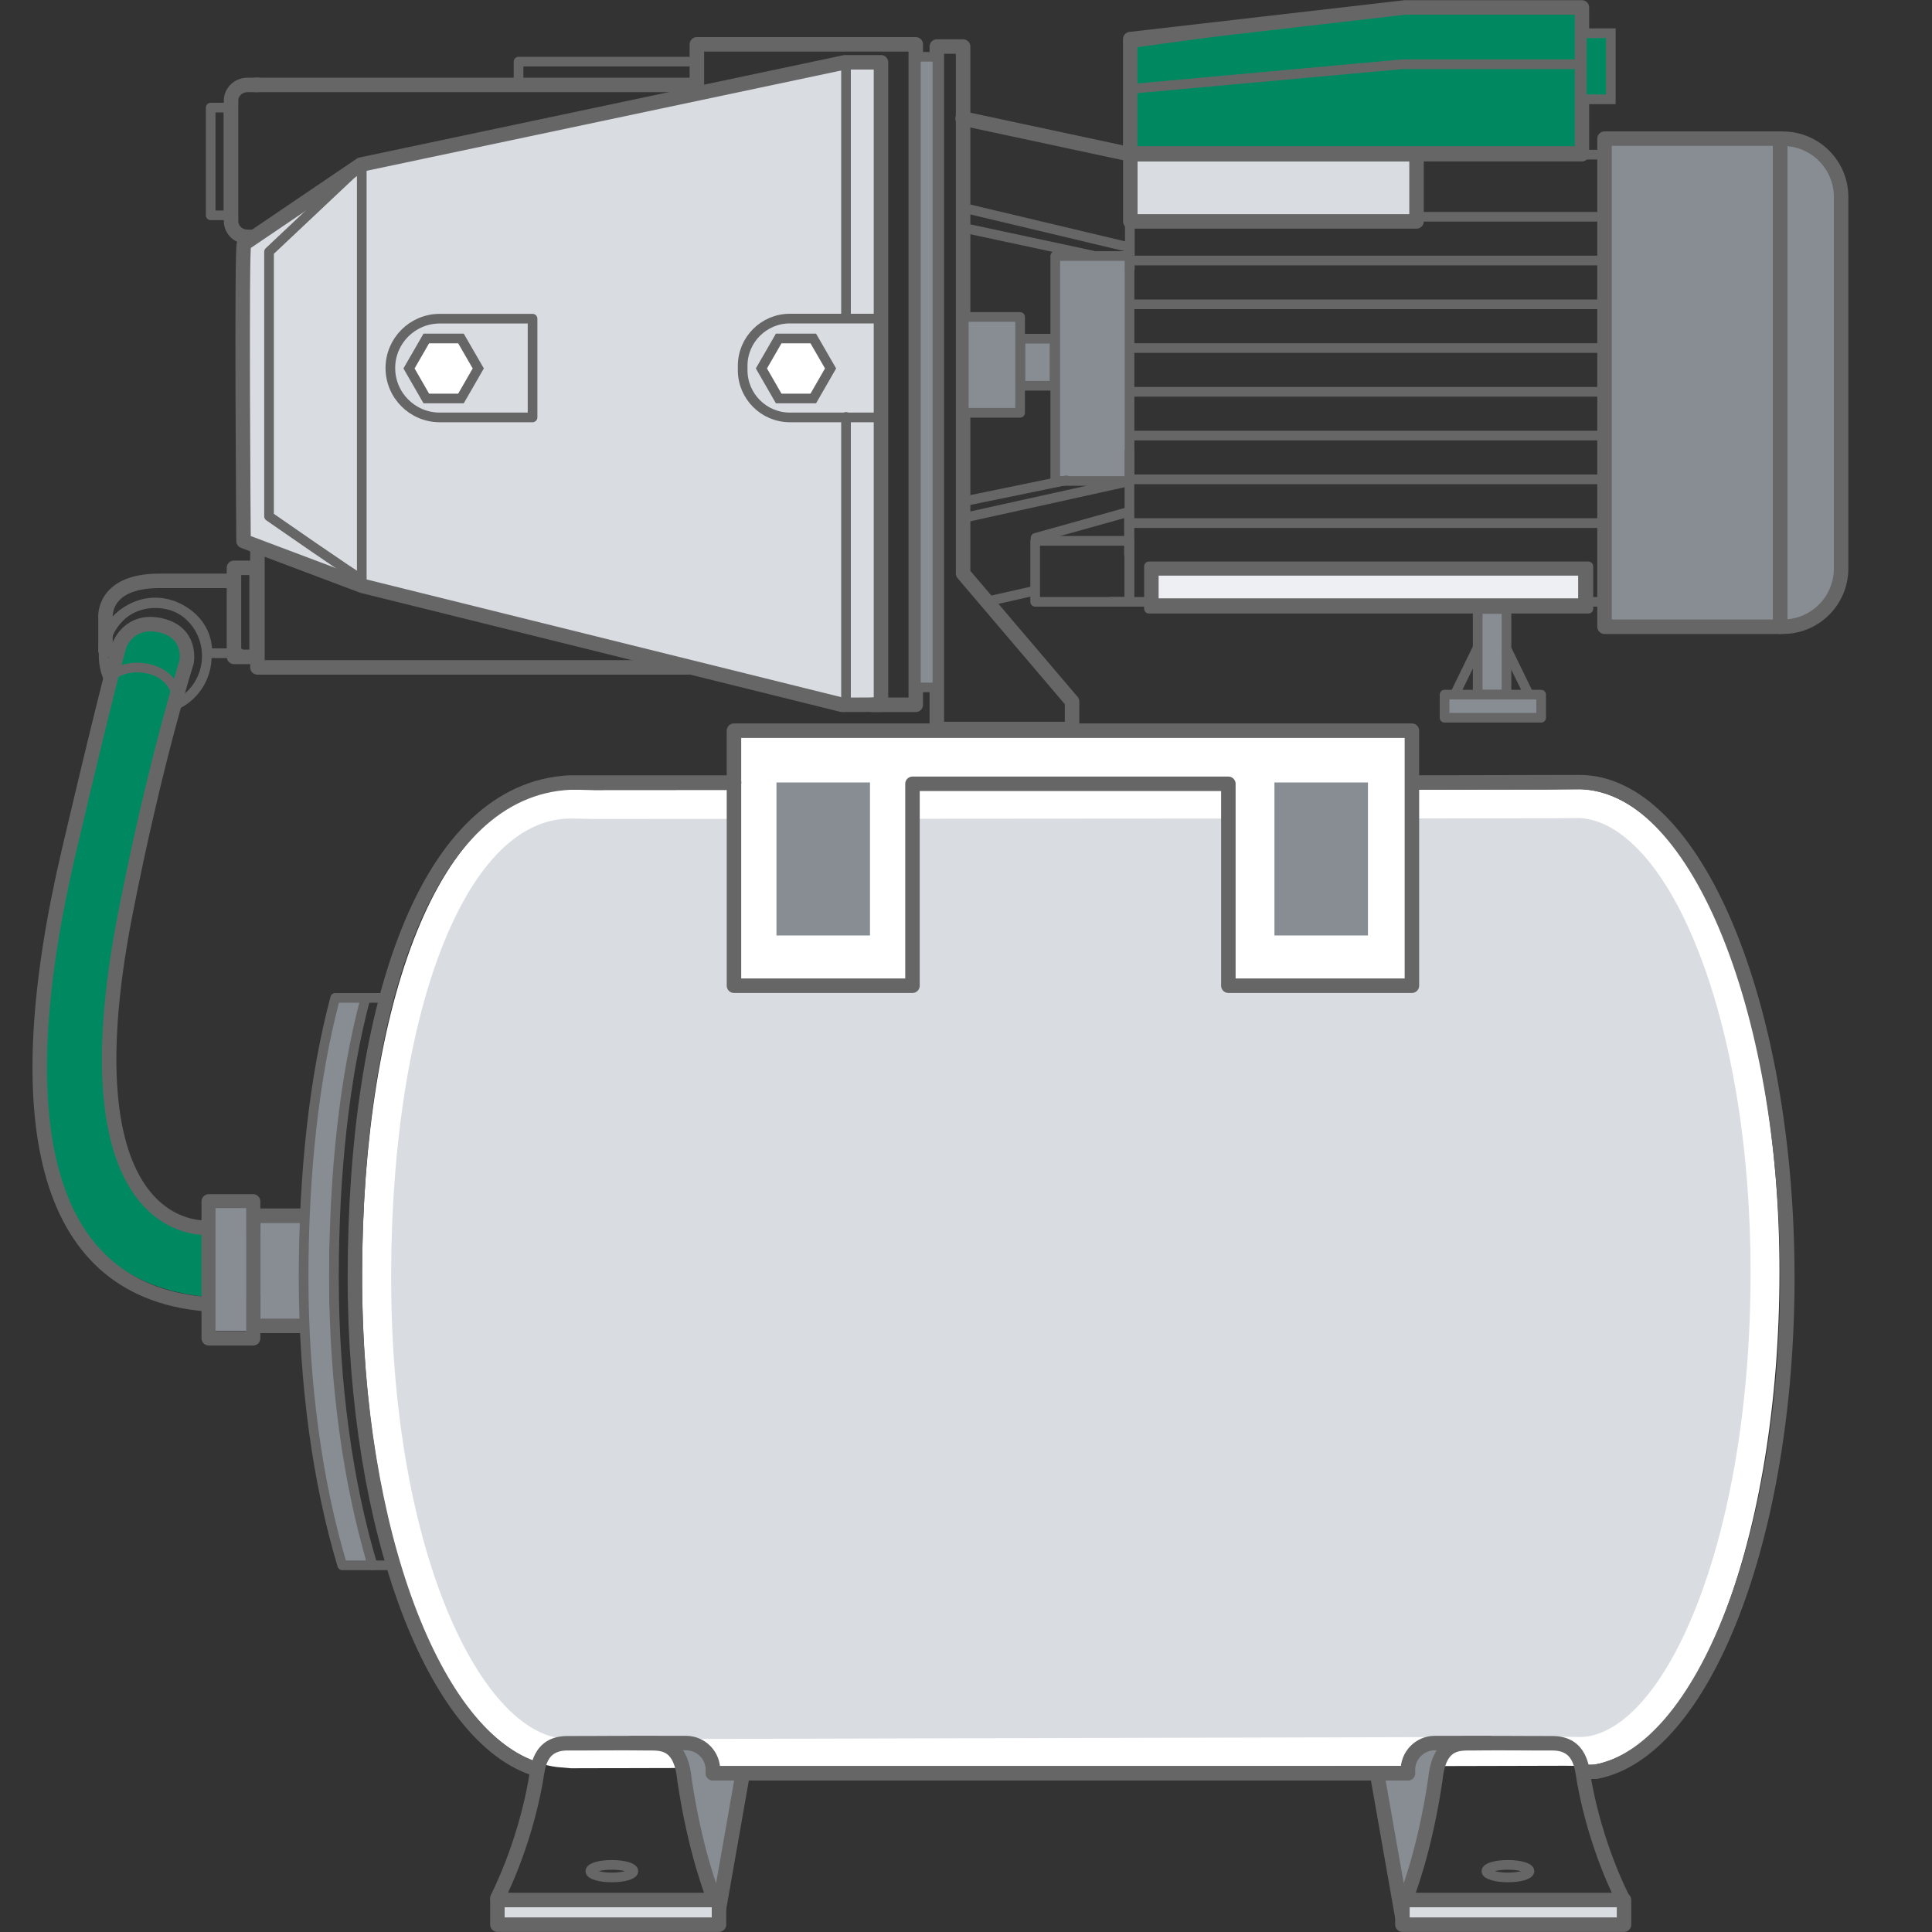 <?xml version="1.0" encoding="utf-8"?>
<!-- Generator: Adobe Illustrator 26.4.1, SVG Export Plug-In . SVG Version: 6.00 Build 0)  -->
<svg version="1.1" id="Слой_1" xmlns="http://www.w3.org/2000/svg" xmlns:xlink="http://www.w3.org/1999/xlink" x="0px" y="0px"
	 viewBox="0 0 200 200" style="enable-background:new 0 0 200 200;" xml:space="preserve">
<rect x="0" y="0" width="200" height="200" fill="#333333" stroke="none"/>
<style type="text/css">
	.st0{fill:#D9DDE2;}
	.st1{fill:#878D93;}
	.st2{fill:none;stroke:#FFFFFF;stroke-width:3;stroke-miterlimit:10;}
	.st3{fill:#008961;}
	.st4{fill:none;stroke:#008961;stroke-width:6;stroke-linecap:round;stroke-linejoin:round;stroke-miterlimit:10;}
	.st5{fill:#FFFFFF;}
	.st6{fill:none;stroke:#878D93;stroke-width:2.5;stroke-miterlimit:10;}
	.st7{fill:none;stroke:#666666;stroke-linecap:round;stroke-linejoin:round;stroke-miterlimit:10;}
	.st8{fill:none;stroke:#666666;stroke-width:1.5;stroke-linecap:round;stroke-linejoin:round;stroke-miterlimit:10;}
	.st9{fill:none;stroke:#878D93;stroke-width:1.5;stroke-miterlimit:10;}
	.st10{fill:none;stroke:#008961;stroke-width:3;stroke-miterlimit:10;}
	.st11{fill:#878D93;stroke:#666666;stroke-width:1.5;stroke-linecap:round;stroke-linejoin:round;stroke-miterlimit:10;}
	.st12{fill:#D9DDE2;stroke:#666666;stroke-width:1.5;stroke-linecap:round;stroke-linejoin:round;stroke-miterlimit:10;}
	.st13{fill:none;stroke:#008961;stroke-width:7;stroke-miterlimit:10;}
	.st14{fill:#D9DDE2;stroke:#FFFFFF;stroke-width:4;stroke-linecap:round;stroke-linejoin:round;stroke-miterlimit:10;}
	.st15{fill:#D9DDE2;stroke:#666666;stroke-width:1.5;stroke-miterlimit:10;}
	.st16{fill:none;stroke:#666666;stroke-width:1.5;stroke-miterlimit:10;}
	.st17{fill:#878D93;stroke:#666666;stroke-miterlimit:10;}
	.st18{fill:#EDEFF2;}
	.st19{fill:#EDEFF2;stroke:#FFFFFF;stroke-width:4;stroke-linecap:round;stroke-linejoin:round;stroke-miterlimit:10;}
	.st20{fill:#EDEFF2;stroke:#008961;stroke-width:1.5;stroke-linecap:round;stroke-linejoin:round;stroke-miterlimit:10;}
	.st21{fill:#EDEFF2;stroke:#008961;stroke-linecap:round;stroke-linejoin:round;stroke-miterlimit:10;}
	.st22{fill:#FFFFFF;stroke:#666666;stroke-linecap:round;stroke-linejoin:round;stroke-miterlimit:10;}
	.st23{fill:none;stroke:#FFFFFF;stroke-width:5;stroke-miterlimit:10;}
	.st24{fill:none;stroke:#FFFFFF;stroke-width:5;stroke-linecap:round;stroke-linejoin:round;stroke-miterlimit:10;}
	.st25{fill:#008961;stroke:#666666;stroke-miterlimit:10;}
	.st26{fill:#D9DDE2;stroke:#666666;stroke-linecap:round;stroke-linejoin:round;stroke-miterlimit:10;}
	.st27{opacity:0.45;fill:#008961;}
	.st28{fill:none;stroke:#008961;stroke-width:2;stroke-miterlimit:10;}
	.st29{fill:url(#SVGID_1_);}
	.st30{fill:url(#SVGID_00000066490179995550788850000015075259469598332094_);}
	.st31{fill:#03B582;}
	.st32{fill:none;stroke:#FFFFFF;stroke-miterlimit:10;}
	.st33{fill:none;stroke:#D1D1D1;stroke-miterlimit:10;}
	.st34{fill:none;stroke:#D1D1D1;stroke-width:2;stroke-miterlimit:10;}
	.st35{fill:#06B483;}
	.st36{fill:url(#SVGID_00000115473536518455789910000009100406553534885289_);}
	.st37{fill:#333333;}
	.st38{fill:#FAFAFA;}
	.st39{fill:#2D2D2D;}
	.st40{fill:#F8F8F8;}
	.st41{fill:#FFFFFF;stroke:#666666;stroke-miterlimit:10;}
	.st42{fill:#008961;stroke:#666666;stroke-linecap:round;stroke-linejoin:round;stroke-miterlimit:10;}
	.st43{fill:#008961;stroke:#FFFFFF;stroke-width:2;stroke-miterlimit:10;}
	.st44{fill:#666666;stroke:#FFFFFF;stroke-miterlimit:10;}
	.st45{fill:#878D93;stroke:#666666;stroke-linecap:round;stroke-linejoin:round;stroke-miterlimit:10;}
	.st46{fill:none;stroke:#008961;stroke-width:1.5;stroke-linecap:round;stroke-linejoin:round;stroke-miterlimit:10;}
	.st47{fill:none;stroke:#008961;stroke-linecap:round;stroke-linejoin:round;stroke-miterlimit:10;}
	.st48{fill:#008961;stroke:#008961;stroke-width:1.5;stroke-linecap:round;stroke-linejoin:round;stroke-miterlimit:10;}
	.st49{fill:#FFFFFF;stroke:#008961;stroke-width:1.5;stroke-linecap:round;stroke-linejoin:round;stroke-miterlimit:10;}
	.st50{fill:#008961;stroke:#008961;stroke-linecap:round;stroke-linejoin:round;stroke-miterlimit:10;}
	.st51{fill:#008961;stroke:#FFFFFF;stroke-linecap:round;stroke-linejoin:round;stroke-miterlimit:10;}
	.st52{fill:#FFFFFF;stroke:#008961;stroke-linecap:round;stroke-linejoin:round;stroke-miterlimit:10;}
	.st53{fill:none;stroke:#008961;stroke-miterlimit:10;}
	.st54{fill:#FFFFFF;stroke:#008961;stroke-miterlimit:10;}
	.st55{fill:#008961;stroke:#FFFFFF;stroke-miterlimit:10;}
	.st56{fill:none;stroke:#008961;stroke-width:2;stroke-linecap:round;stroke-linejoin:round;stroke-miterlimit:10;}
	.st57{fill:#666666;}
	.st58{fill:#D9DDE2;stroke:#666666;stroke-miterlimit:10;}
	.st59{fill:#008961;stroke:#666666;stroke-width:1.5;stroke-miterlimit:10;}
	.st60{fill:#FFFFFF;stroke:#666666;stroke-width:1.5;stroke-linecap:round;stroke-linejoin:round;stroke-miterlimit:10;}
	.st61{fill:#EDEFF2;stroke:#666666;stroke-miterlimit:10;}
	.st62{fill:none;stroke:#008961;stroke-width:3;stroke-linecap:round;stroke-linejoin:round;stroke-miterlimit:10;}
	.st63{fill:none;stroke:#008961;stroke-width:3;stroke-linecap:round;stroke-miterlimit:10;}
	.st64{fill:#008961;stroke:#666666;stroke-width:1.5;stroke-linecap:round;stroke-linejoin:round;stroke-miterlimit:10;}
	.st65{fill:none;stroke:#FFFFFF;stroke-width:4;stroke-miterlimit:10;}
	.st66{fill:none;}
	.st67{fill:none;stroke:#D9DDE2;stroke-miterlimit:10;}
	.st68{fill:none;stroke:#666666;stroke-miterlimit:10;}
	.st69{fill:none;stroke:#008961;stroke-linecap:round;stroke-miterlimit:10;}
	.st70{fill:none;stroke:#FFFFFF;stroke-linecap:round;stroke-linejoin:round;stroke-miterlimit:10;}
	.st71{fill:url(#SVGID_00000065070780111743331190000015442567079280723344_);}
	.st72{fill:url(#SVGID_00000052104221847189715450000005546965264461775278_);}
	.st73{fill:url(#SVGID_00000100382004470644360460000003501859746606058114_);}
	.st74{fill:url(#SVGID_00000069399277366190327030000003965084399846938025_);}
	.st75{fill:url(#SVGID_00000124155829470732432320000015068177103756647328_);}
	.st76{fill:url(#SVGID_00000074432418573104286670000013384078943022807178_);}
	.st77{fill:none;stroke:#FFFFFF;stroke-width:3;stroke-linecap:round;stroke-linejoin:round;stroke-miterlimit:10;}
	.st78{fill:none;stroke:#008961;stroke-width:3.2;stroke-linecap:round;stroke-miterlimit:10;}
	.st79{fill:none;stroke:#008961;stroke-width:6.5;stroke-linecap:round;stroke-linejoin:round;stroke-miterlimit:10;}
	.st80{fill:none;stroke:#878D93;stroke-width:2;stroke-miterlimit:10;}
</style>
<path class="st1" d="M185.19,64.96h-0.88V14.47h1.24c2.64,0,4.78,2.14,4.78,4.78v40.57C190.34,62.66,188.03,64.96,185.19,64.96z"/>
<path class="st79" d="M15.68,67.79c0,0-8.09,31.65-7.91,42.71c0.13,7.93,1.25,12.31,4.32,16.04c4.76,5.78,14.21,4.45,14.21,4.45"/>
<rect x="26.95" y="126.57" class="st1" width="5.18" height="10.02"/>
<g>
	<path class="st0" d="M57.75,181.43c-10.58-1.39-18.85-23.23-18.76-49.72c0.1-28.51,8.36-48.44,20.1-48.47l2.41,0.05l98.87-0.07
		l3.27-0.04c10.48,0.52,19.08,22.27,19.08,48.5c0,26.85-8.48,49.12-18.91,49.63l-1.7-0.02l-102.97,0.26L57.75,181.43z"/>
	<g>
		<path class="st5" d="M163.56,84.68c4.35,0.27,8.73,5.07,12.02,13.2c3.64,8.96,5.64,20.97,5.64,33.8c0,28.19-8.98,47.6-17.4,48.13
			l-1.72-0.02l-102.88,0.26l-1.27-0.11c-8.48-1.2-17.56-19.93-17.46-48.23c0.04-13.43,1.98-25.54,5.45-34.12
			c2.36-5.84,6.56-12.81,13.12-12.86l2.41,0.05c0.02,0,0.04,0,0.06,0c0,0,0,0,0,0l98.88-0.07L163.56,84.68 M163.62,81.68l-3.26,0.04
			l-98.84,0.07l-2.45-0.05c-13.77,0.04-21.5,22.59-21.59,49.96c-0.09,27.7,8.67,49.72,20.13,51.22l1.47,0.13l103.01-0.26l1.78,0.02
			c11.84-0.58,20.34-24.06,20.34-51.13S175.46,82.26,163.62,81.68L163.62,81.68z"/>
	</g>
</g>
<path class="st1" d="M69.79,180.72c0,0,1.66-0.73,2.79,0.44s0.89,1.98,1.01,2.18c0.12,0.2,0.93,0.73,1.29,0.73
	c0.36,0,1.82-0.2,1.86,0.61c0.04,0.81-1.13,6.42-1.54,8s-1.17,3.31-1.25,2.99c-0.08-0.32-0.89-1.13-1.09-2.42
	C72.66,191.96,69.79,180.72,69.79,180.72z"/>
<path class="st1" d="M142.93,183.79l2.58-0.09c0,0,0.36-1.83,1.47-2.67c1.11-0.85,2.09-0.71,2.09-0.71s0,1.6-0.22,2.05
	c-0.22,0.45-0.76,2.76-1.02,4.9c-0.27,2.14,0.27,2.05-0.76,4.14c-1.02,2.09-1.34,3.92-1.6,4.41c-0.27,0.49-0.76-1.96-0.8-2.27
	C144.62,193.23,142.93,183.79,142.93,183.79z"/>
<path class="st6" d="M36.11,103.36c0,0-3.38,15.48-3.27,29.47s3.89,29.15,3.89,29.15"/>
<polygon class="st25" points="163.67,15.63 116.9,15.63 116.9,4.49 145.46,0.59 163.67,0.76 "/>
<rect x="117.01" y="15.95" class="st12" width="29.63" height="6.97"/>
<polygon class="st60" points="146.16,75.64 75.98,75.64 75.98,102.04 94.46,102.04 94.46,81.14 127.16,81.14 127.16,102.04 
	146.16,102.04 "/>
<rect x="80.38" y="81" class="st1" width="9.68" height="15.84"/>
<rect x="131.93" y="81" class="st1" width="9.68" height="15.84"/>
<path class="st8" d="M146.26,81.01c0,0,17.01-0.04,17.24-0.04c11.89,0,21.52,22.97,21.52,51.3c0,26.95-8.72,49.04-19.8,51.14h-1.34"
	/>
<path class="st8" d="M73.89,183.57h71.87l-0.01-0.22c-0.07-1.59,1.2-2.91,2.79-2.91h5.63"/>
<path class="st8" d="M75.99,81.01H58.97c-14.75,0.73-22.23,22.93-22.23,51.26c0,26.2,8.24,47.8,18.89,50.9"/>
<rect x="21.61" y="124.37" class="st8" width="4.59" height="14.17"/>
<line class="st8" x1="26.47" y1="125.85" x2="31.24" y2="125.85"/>
<line class="st8" x1="26.66" y1="137.25" x2="31.1" y2="137.25"/>
<path class="st7" d="M37.84,103.3c-2.18,8.18-3.27,18.13-3.27,28.96c0,11.11,1.48,21.38,4,29.78"/>
<path class="st7" d="M39.57,103.3H34.7c-2.18,8.18-3.27,18.13-3.27,28.96c0,11.11,1.48,21.38,4,29.78h4.71"/>
<path class="st8" d="M20.96,134.97C4.2,133.34,0.71,115.52,7.12,88.15c4.09-17.43,5.25-21.38,5.25-21.38s0.99-2.76,4.23-2.04
	c3.35,0.75,2.71,3.84,2.71,3.84s-3.21,10.05-6.33,25.99c-6.64,33.96,8.52,32.52,8.52,32.52"/>
<path class="st12" d="M25.26,25.24l12.1-8.2L87.47,6.45h3.73v66.5l-4.04,0.01L37.52,60.65l-12.31-4.64
	C25.21,56.01,24.98,25.52,25.26,25.24z"/>
<polyline class="st8" points="26.65,56.6 26.65,69.09 71.16,69.09 "/>
<rect x="24.22" y="58.78" class="st8" width="2.34" height="9.22"/>
<path class="st8" d="M10.92,67.33v-3.35c0,0-0.4-3.85,5.57-3.85s7.68,0,7.68,0"/>
<line class="st7" x1="87.58" y1="43.16" x2="87.58" y2="72.75"/>
<line class="st7" x1="87.58" y1="6.62" x2="87.58" y2="32.83"/>
<path class="st7" d="M91.12,43.21h-9.35c-2.7,0-4.89-2.19-4.89-4.89v-0.45c0-2.7,2.19-4.89,4.89-4.89h9.35V43.21z"/>
<polygon class="st41" points="84.19,35.04 80.61,35.04 78.82,38.14 80.61,41.25 84.19,41.25 85.98,38.14 "/>
<line class="st8" x1="26.5" y1="8.79" x2="72.01" y2="8.79"/>
<polyline class="st8" points="72.14,9.5 72.14,4.59 94.8,4.59 94.8,72.96 90.29,72.96 "/>
<rect x="53.68" y="6.38" class="st7" width="18.41" height="2.41"/>
<path class="st8" d="M26.7,8.79h-1.07c-0.95,0-1.71,0.73-1.71,1.62V22.9c0,0.9,0.77,1.62,1.71,1.62h0.51"/>
<path class="st7" d="M10.7,67.44c0-2.76,2.41-5,5.38-5s5.38,2.24,5.38,5"/>
<polygon class="st8" points="110.98,75.47 96.98,75.47 96.98,4.82 99.7,4.82 99.7,59.37 110.98,72.62 "/>
<path class="st7" d="M55.13,43.21h-9.61c-2.82,0-5.11-2.29-5.11-5.11v0c0-2.82,2.29-5.11,5.11-5.11h9.61v5.51V43.21z"/>
<polygon class="st41" points="47.72,35.04 44.13,35.04 42.34,38.14 44.13,41.25 47.72,41.25 49.51,38.14 "/>
<rect x="166.1" y="14.35" class="st11" width="18.18" height="50.53"/>
<path class="st8" d="M184.28,64.88h0.28c3.33,0,6.03-2.7,6.03-6.03V20.39c0-3.33-2.7-6.03-6.03-6.03h-0.28V64.88z"/>
<rect x="107.16" y="55.99" class="st7" width="9.74" height="6.31"/>
<polyline class="st7" points="107.2,55.68 116.87,52.98 116.87,57.42 "/>
<rect x="109.24" y="26.5" class="st45" width="7.69" height="23.29"/>
<line class="st7" x1="99.59" y1="51.94" x2="110.38" y2="49.72"/>
<line class="st7" x1="99.62" y1="53.64" x2="117.03" y2="49.79"/>
<line class="st7" x1="102.42" y1="62.21" x2="107.08" y2="61.16"/>
<rect x="99.77" y="32.81" class="st45" width="5.83" height="9.92"/>
<rect x="105.64" y="35.06" class="st45" width="3.52" height="4.87"/>
<line class="st7" x1="99.63" y1="21.49" x2="116.85" y2="25.59"/>
<rect x="118.94" y="58.63" class="st7" width="45.49" height="4.38"/>
<line class="st7" x1="115.01" y1="62.3" x2="118.77" y2="62.3"/>
<line class="st7" x1="37.45" y1="17.04" x2="37.45" y2="60.27"/>
<line class="st7" x1="94.79" y1="6.17" x2="96.81" y2="6.17"/>
<line class="st7" x1="94.79" y1="71.05" x2="96.81" y2="71.05"/>
<line class="st7" x1="21.66" y1="67.62" x2="24.81" y2="67.62"/>
<path class="st7" d="M11.74,69.83c0,0,1.3-1.08,3.55-0.61c2.53,0.53,2.96,2.55,2.96,2.55"/>
<path class="st7" d="M11.41,70.61c-0.43-0.8-0.68-1.72-0.68-2.71c0-3.05,2.39-5.53,5.34-5.53s5.34,2.48,5.34,5.53
	c0,2.13-1.16,3.97-2.87,4.9"/>
<line class="st7" x1="99.62" y1="23.56" x2="113.11" y2="26.45"/>
<line class="st8" x1="99.65" y1="12.26" x2="117.01" y2="15.98"/>
<rect x="152.97" y="63.04" class="st45" width="2.98" height="8.87"/>
<rect x="149.54" y="71.91" class="st45" width="10" height="2.39"/>
<line class="st7" x1="150.72" y1="71.65" x2="152.85" y2="67.28"/>
<line class="st7" x1="156.01" y1="67.28" x2="158.14" y2="71.65"/>
<line class="st7" x1="164.43" y1="62.3" x2="165.89" y2="62.3"/>
<path class="st7" d="M37.4,59.94c-0.45-0.15-9.55-6.49-9.55-6.49V26.06l9.03-8.51"/>
<rect x="116.97" y="16.04" class="st7" width="29.62" height="7.04"/>
<polygon class="st8" points="163.76,15.96 117,15.96 117,4.05 145.45,0.77 163.76,0.77 "/>
<line class="st7" x1="145.39" y1="16.01" x2="166.09" y2="16.01"/>
<line class="st7" x1="146.67" y1="22.44" x2="166.01" y2="22.44"/>
<line class="st7" x1="117.22" y1="26.97" x2="166.01" y2="26.97"/>
<line class="st7" x1="117.22" y1="31.5" x2="166.01" y2="31.5"/>
<line class="st7" x1="117.22" y1="36.03" x2="166.01" y2="36.03"/>
<line class="st7" x1="117.22" y1="40.56" x2="166.01" y2="40.56"/>
<line class="st7" x1="117.22" y1="45.09" x2="166.01" y2="45.09"/>
<line class="st7" x1="117.22" y1="49.62" x2="166.01" y2="49.62"/>
<line class="st7" x1="117.22" y1="54.15" x2="166.01" y2="54.15"/>
<line class="st7" x1="116.96" y1="20.08" x2="116.96" y2="27.81"/>
<polyline class="st7" points="117.21,9.19 145.2,6.65 163.64,6.65 "/>
<rect x="163.75" y="3.44" class="st25" width="3" height="6.84"/>
<line class="st7" x1="116.92" y1="46.73" x2="116.92" y2="62.17"/>
<rect x="21.81" y="11.14" class="st7" width="1.85" height="11.15"/>
<rect x="145.18" y="196.69" transform="matrix(-1 -6.090296e-11 6.090296e-11 -1 313.298 395.928)" class="st12" width="22.94" height="2.55"/>
<line class="st8" x1="145.13" y1="198.25" x2="142.56" y2="183.63"/>
<path class="st8" d="M167.95,196.48c0,0-2.72-5.16-3.96-12.1c-0.23-1.3-0.3-3.94-3.34-3.92c-2.39,0.01-5.89-0.04-8.05,0
	c-1.37,0.03-3.61-0.37-4.01,3.73c0,0,0,0,0,0c-1.13,7.68-3.04,12.3-3.04,12.3"/>
<ellipse class="st7" cx="156.1" cy="193.7" rx="2.23" ry="0.65"/>
<line class="st8" x1="74.31" y1="198.25" x2="76.88" y2="183.63"/>
<path class="st8" d="M51.49,196.48c0,0,2.72-5.16,3.96-12.1c0.23-1.3,0.3-3.94,3.34-3.92c2.39,0.01,5.89-0.04,8.05,0
	c1.37,0.03,3.61-0.37,4.01,3.73c0,0,0,0,0,0c1.13,7.68,3.04,12.3,3.04,12.3"/>
<ellipse class="st7" cx="63.34" cy="193.7" rx="2.23" ry="0.65"/>
<path class="st8" d="M145.66,183.57H73.79l0.01-0.22c0.07-1.59-1.2-2.91-2.79-2.91h-5.63"/>
<rect x="119.44" y="59.09" class="st61" width="44.43" height="3.35"/>
<rect x="94.81" y="5.88" class="st45" width="2.23" height="65.28"/>
<rect x="51.49" y="196.69" transform="matrix(-1 -6.090296e-11 6.090296e-11 -1 125.92 395.928)" class="st12" width="22.94" height="2.55"/>
<rect x="22.31" y="125.06" class="st1" width="3.18" height="12.7"/>
</svg>
